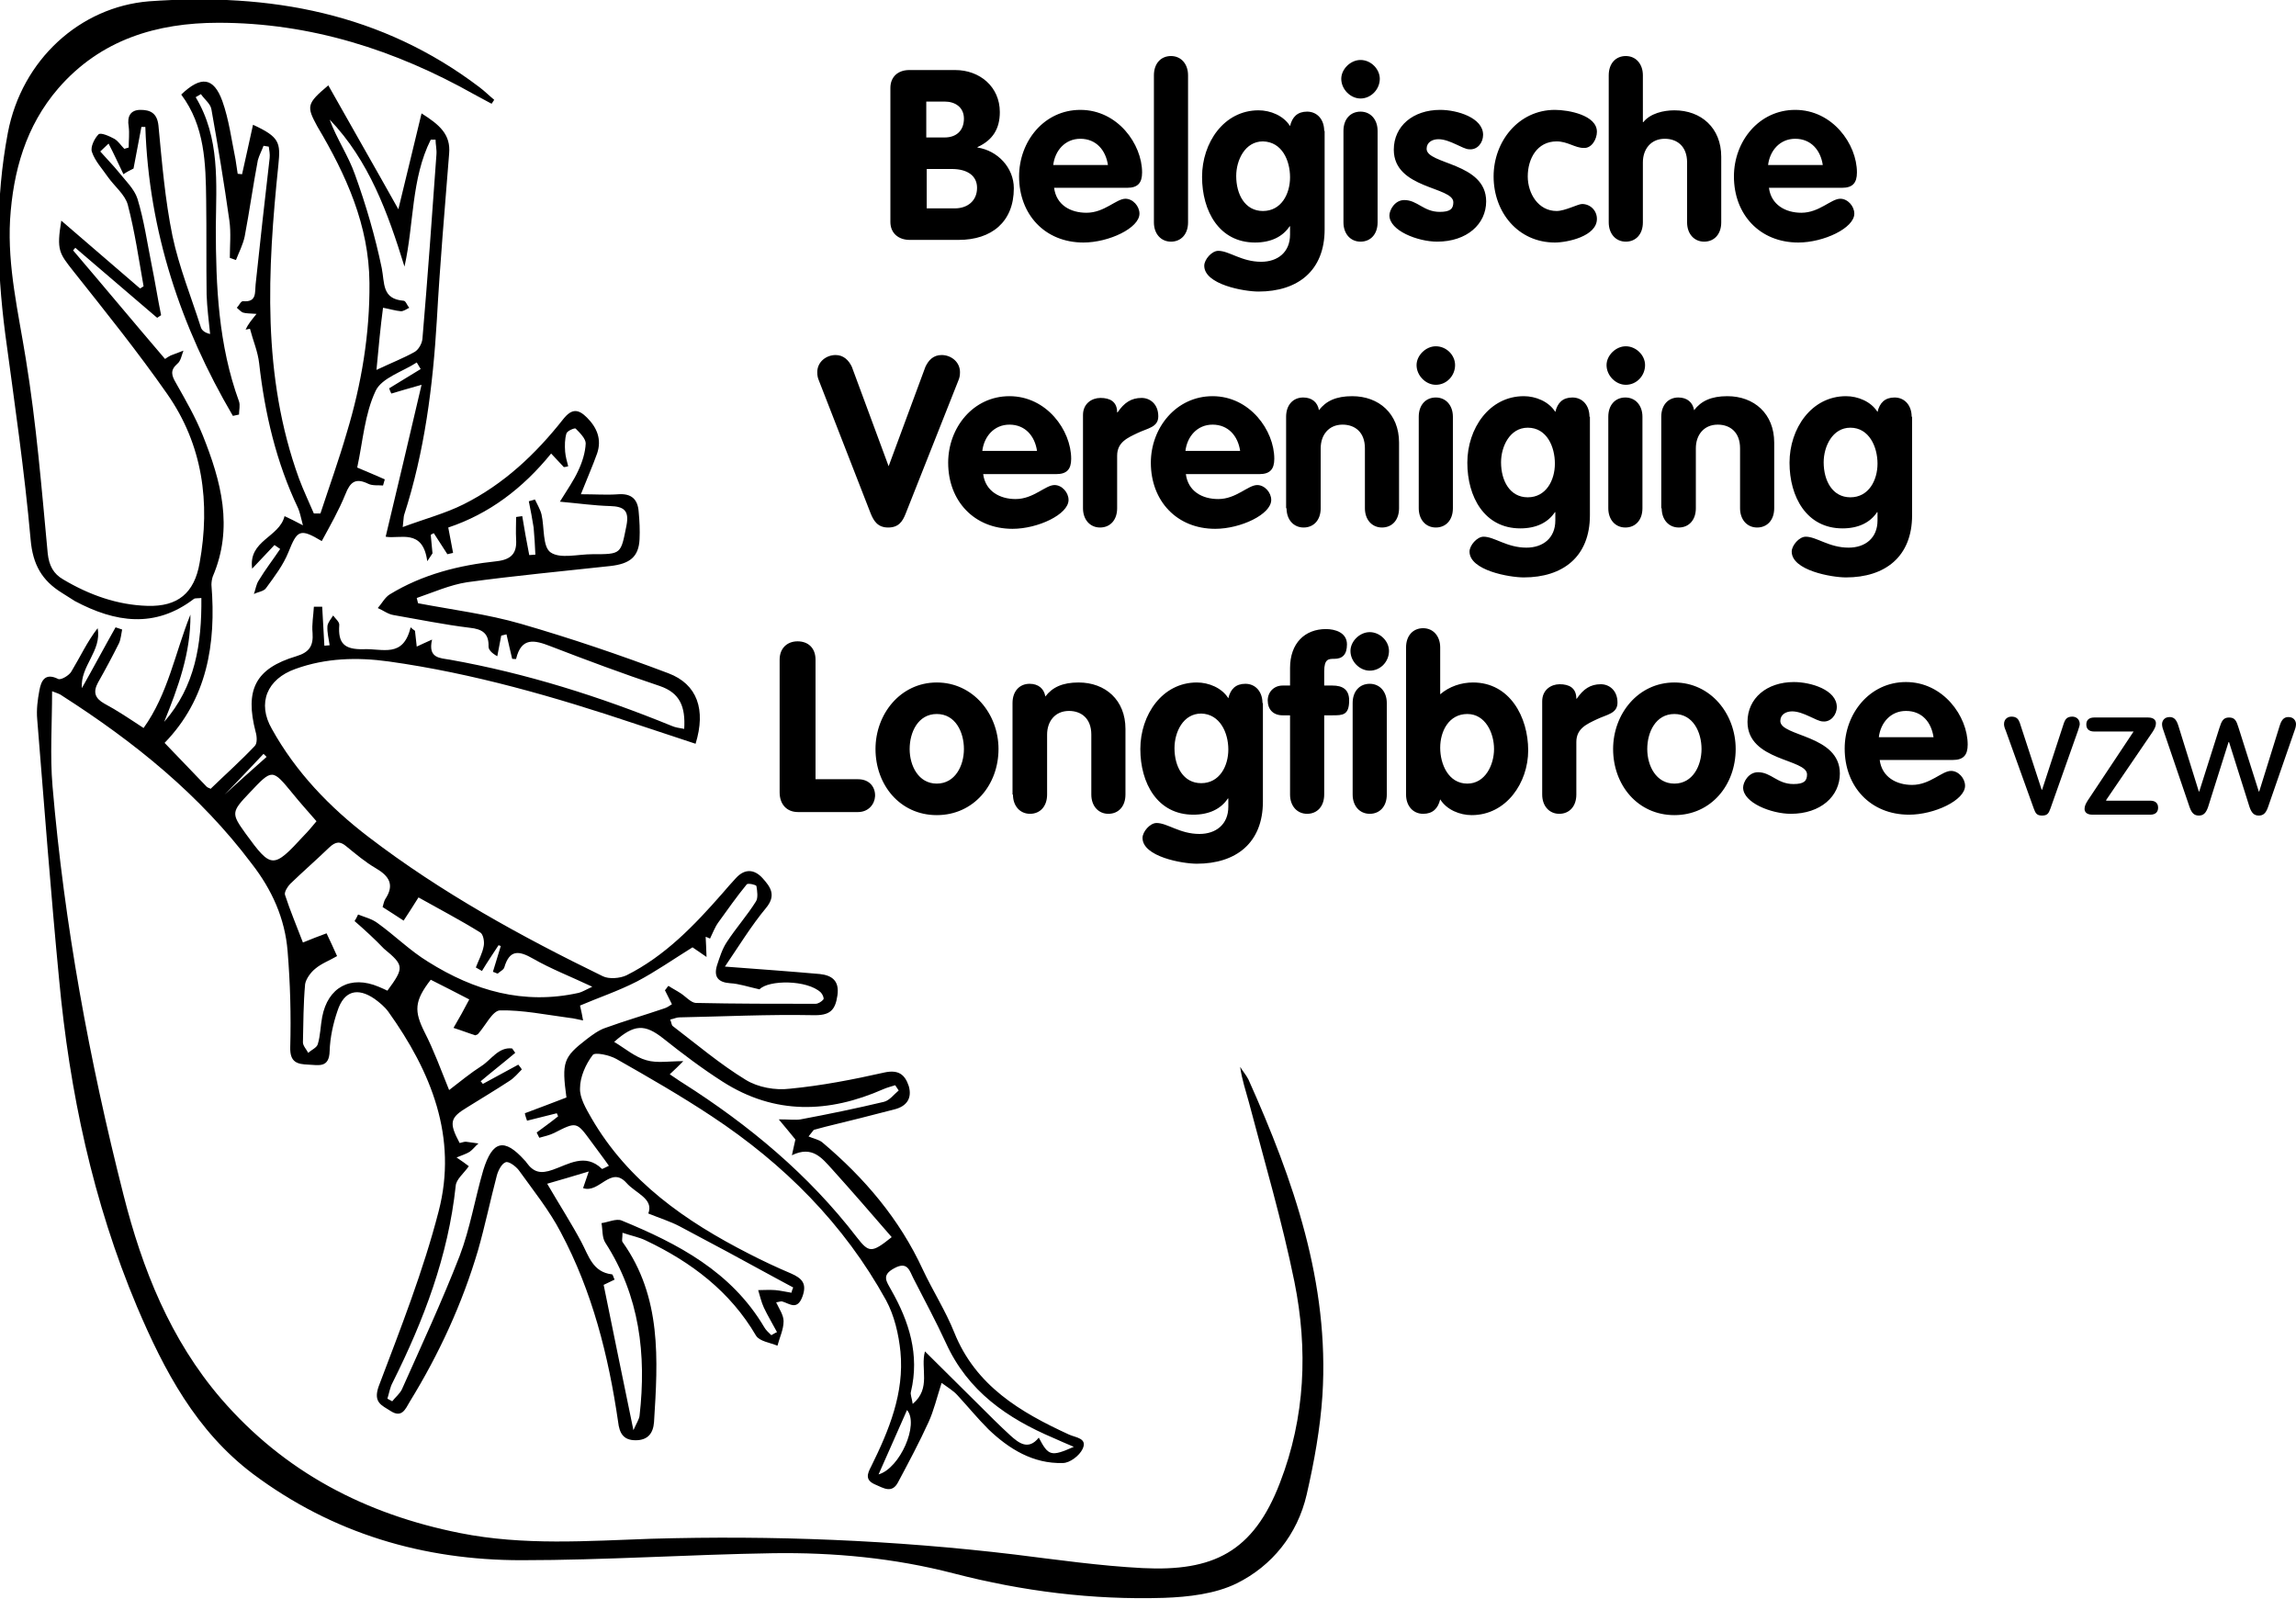 <?xml version="1.0" encoding="utf-8"?>
<!-- Generator: Adobe Illustrator 27.0.0, SVG Export Plug-In . SVG Version: 6.00 Build 0)  -->
<svg version="1.1" id="Layer_1" xmlns="http://www.w3.org/2000/svg" xmlns:xlink="http://www.w3.org/1999/xlink" x="0px" y="0px"
	 viewBox="0 0 524.5 365.3" style="enable-background:new 0 0 524.5 365.3;" xml:space="preserve">
<g>
	<path d="M60.9,172.9c-0.2-0.2-0.5-0.5-0.7-0.7c-3.3,3.5-6.6,7-8.9,9.3C53.7,179.3,57.3,176.1,60.9,172.9 M207.2,322.1
		c-2.2,4.9-4.2,9.6-6.5,14.7C205.6,335.4,210,325.3,207.2,322.1 M72.3,187.6c-2-2.3-3.8-4.3-5.5-6.4c-4.6-5.6-4.6-5.6-9.7-0.2
		c-4.3,4.5-4.3,4.8-1,9.4c5.9,8.1,6.3,8.1,13.3,0.5C70.4,189.9,71.3,188.8,72.3,187.6 M245.3,330.5c-2.1-0.9-3.3-1.4-4.6-2
		c-10.6-4.5-19.6-10.7-24.6-21.7c-2.3-5-4.9-9.8-7.4-14.7c-0.9-1.7-1.3-4.1-4.4-2.4c-3,1.6-1.8,3-0.7,5c4.1,7.2,6.5,14.8,4.5,23.2
		c-0.2,0.6,0.2,1.4,0.4,2.8c4.3-3.6,1.7-8.1,2.8-12c4.2,4.2,8.2,8.1,12.2,12.1c2.4,2.4,4.8,4.8,7.3,7.1c1.9,1.7,4.1,3.5,6.5,0.5
		C239.5,332.6,240.1,332.8,245.3,330.5 M86,84.5c3.6-1.7,6.2-2.7,8.7-4.1c0.9-0.5,1.7-1.9,1.8-3c1.2-14,2.2-28.1,3.2-42.1
		c0.1-1.1-0.2-2.3-0.2-3.4c-0.4,0-0.8,0-1.1,0c-4.5,9-3.8,19.2-6,29c-3.8-12.3-8.1-24.2-17.1-33.6c1.6,4.4,4.3,8.3,5.8,12.6
		c2.5,6.9,4.6,14.1,6.1,21.3c0.7,3.5,0,7.1,5,7.5c0.5,0,0.8,1.1,1.3,1.6c-0.6,0.3-1.3,0.8-1.9,0.8c-1.2-0.1-2.5-0.5-4.1-0.8
		C86.9,74.8,86.5,79.2,86,84.5 M153,245.4c1.1,0.7,2,1.4,3,2c15.1,9.6,28.7,20.9,39.7,35.2c2.8,3.6,3.4,3.7,8,0
		c-4.5-5.2-9-10.4-13.6-15.5c-2.3-2.5-4.5-5.5-9.2-3.2c0.4-1.7,0.6-2.8,0.8-3.6c-1.1-1.3-2-2.5-3.8-4.6c2.5,0,3.8,0.2,5,0
		c6.4-1.2,12.7-2.5,19-4c1.3-0.3,2.3-1.7,3.4-2.6c-0.3-0.4-0.5-0.8-0.8-1.2c-0.9,0.3-1.8,0.5-2.7,0.9c-12.5,5.5-24.8,5.9-36.7-1.7
		c-4.7-3-9.2-6.4-13.6-9.9c-4.2-3.3-6.6-3.3-11.2,0.8c2.5,1.5,4.8,3.5,7.4,4.2c2.4,0.7,5.2,0.2,8.4,0.2
		C155,243.5,154.2,244.3,153,245.4 M144.7,326.7c0.8-1.8,1.3-2.5,1.4-3.3c1.6-14,0-27.4-7.8-39.5c-0.8-1.2-0.6-3-0.9-4.5
		c1.5-0.2,3.4-1.1,4.6-0.6c12.9,5.3,25.1,11.7,32.6,24.4c0.4,0.7,1,1.2,1.6,1.8c0.4-0.2,0.8-0.5,1.3-0.7c-1-1.9-2.1-3.7-3-5.6
		c-0.6-1.3-0.9-2.7-1.3-4c1.3,0,2.6-0.1,3.9,0c1.2,0.1,2.4,0.4,3.7,0.6c0.1-0.4,0.2-0.8,0.4-1.2c-1.3-0.7-2.6-1.4-3.9-2.1
		c-7.3-4-14.7-8-22.1-11.9c-2.1-1.1-4.4-1.8-7.1-2.9c1.3-3.4-2.9-4.6-5-7c-3.6-4-6.2,2.5-9.9,1.2c0.4-1.1,0.7-2.1,1.3-3.8
		c-3.6,1.1-6.4,1.9-9.5,2.8c2.8,4.8,5.5,9,7.8,13.3c1.7,3.2,2.6,6.9,7,7.4c0.2,0,0.3,0.6,0.6,1.2c-1.1,0.5-2,1-2.5,1.2
		C140.1,304.4,142.3,315,144.7,326.7 M81,210.4c0.3-0.5,0.6-1,0.8-1.5c1.5,0.6,3.2,1,4.5,2c3.9,2.8,7.4,6.3,11.5,8.8
		c10.5,6.6,21.8,9.9,34.4,7.1c0.8-0.2,1.6-0.7,3.1-1.4c-5.1-2.4-9.5-4.1-13.5-6.4c-3.3-1.9-5.4-2.1-6.6,2c-0.2,0.6-1,0.9-1.5,1.4
		c-0.4-0.1-0.7-0.3-1.1-0.4c0.6-2,1.2-3.9,1.8-5.9c-0.2-0.1-0.4-0.1-0.5-0.2c-1.3,2-2.6,3.9-3.8,5.9c-0.5-0.3-0.9-0.5-1.4-0.8
		c0.6-1.6,1.5-3.2,1.8-4.9c0.2-1-0.1-2.7-0.8-3.1c-4.5-2.8-9.3-5.3-14.1-8c-1.2,1.9-2.2,3.5-3.4,5.3c-1.7-1.1-3.2-2.1-4.8-3.1
		c0.2-0.6,0.3-1.3,0.6-1.8c2.2-3.3,0.9-5.3-2.2-7.1c-2.4-1.4-4.5-3.2-6.6-4.9c-1.5-1.3-2.5-1.2-4,0.2c-2.9,2.8-6,5.5-8.9,8.3
		c-0.6,0.6-1.4,1.9-1.2,2.5c1.2,3.7,2.7,7.2,4.1,10.9c2-0.8,3.7-1.5,5.4-2.1c0.9,1.9,1.6,3.4,2.4,5.2c-1.7,1-3.6,1.7-5,2.9
		c-1,0.8-2.1,2.3-2.3,3.5c-0.4,4.4-0.4,8.9-0.5,13.3c0,0.8,0.8,1.6,1.2,2.4c0.8-0.7,2-1.2,2.2-2c0.6-2,0.6-4.1,1-6.2
		c1.3-6.8,6.5-9.6,12.9-6.9c0.7,0.3,1.4,0.6,2,0.9c3.9-5.3,3.8-5.8-0.8-9.6C85.6,214.5,83.3,212.4,81,210.4 M173.5,226
		c-2.7-0.6-4.7-1.3-6.7-1.4c-2.8-0.2-3.8-1.5-3-4.1c0.6-1.8,1.2-3.8,2.3-5.4c2.1-3.2,4.6-6,6.6-9.2c0.5-0.8,0.3-2.3,0.1-3.5
		c-0.1-0.3-1.9-0.7-2.2-0.4c-2.3,2.8-4.4,5.8-6.5,8.7c-0.8,1.1-1.3,2.5-1.9,3.7c-0.3-0.1-0.6-0.3-1-0.4c0.1,1.3,0.1,2.5,0.2,4.6
		c-1.8-1.2-2.7-1.9-3.2-2.2c-4.5,2.8-8.5,5.6-12.7,7.8c-4.3,2.2-8.8,3.7-13,5.5c0.3,1.2,0.5,2.3,0.7,3.4c-1.1-0.2-2.1-0.5-3.2-0.6
		c-5.3-0.7-10.6-1.8-15.8-1.7c-1.7,0.1-3.3,3.5-5,5.4c-0.2,0.2-0.5,0.2-0.6,0.3c-1.6-0.5-3.1-1.1-5-1.7c1.3-2.2,2.4-4.2,3.6-6.5
		c-3.1-1.6-6-3.1-8.8-4.5c-3.8,4.9-3.8,7.2-1.4,12c2.1,4.1,3.7,8.5,5.6,13.2c2.6-2,4.9-3.9,7.4-5.5c2.2-1.4,3.9-4.4,7-4
		c0.2,0.3,0.5,0.7,0.7,1c-2.6,2.2-5.3,4.3-7.9,6.5c0.2,0.2,0.4,0.4,0.5,0.6c2.7-1.5,5.4-2.9,8.1-4.4c0.3,0.4,0.6,0.7,0.8,1.1
		c-0.9,0.9-1.7,1.9-2.8,2.6c-3.2,2.1-6.4,4-9.6,6c-4,2.4-4.3,3.5-1.8,8.2c0.5-0.1,1-0.3,1.4-0.3c1,0.1,1.9,0.3,2.9,0.4
		c-0.7,0.6-1.3,1.4-2,1.9c-0.8,0.5-1.8,0.8-3,1.3c1.3,0.9,2.2,1.5,2.8,2c-1.2,1.7-2.9,3-3,4.5c-1.7,16-7.3,30.7-14.4,44.9
		c-0.6,1.1-0.8,2.4-1.2,3.7c0.4,0.2,0.7,0.4,1.1,0.6c0.7-0.9,1.7-1.7,2.2-2.7c4.5-10.1,9.2-20.2,13.2-30.5
		c2.4-6.3,3.5-13.1,5.4-19.6c2.1-6.8,4.8-7.4,9.4-2.3c0.2,0.2,0.4,0.4,0.5,0.6c1.6,2.2,3.2,2.6,6,1.6c3.5-1.2,7.4-3.9,11.2-0.2
		c0.1,0.1,0.7-0.3,1.6-0.7c-1.4-2-2.8-3.8-4.1-5.6c-3.3-4.5-3.3-4.5-8.4-1.9c-1,0.5-2.3,0.8-3.4,1.1c-0.2-0.4-0.4-0.8-0.6-1.2
		c1.6-1.2,3.3-2.4,4.9-3.7c-0.1-0.2-0.2-0.5-0.3-0.7c-2.3,0.6-4.5,1.1-6.8,1.7c-0.2-0.6-0.4-1.1-0.5-1.7c3.2-1.2,6.4-2.4,9.5-3.6
		c-1.1-8.1-0.7-9.2,4.6-13.3c1.3-1,2.8-2.1,4.3-2.6c4.4-1.6,8.9-2.9,13.3-4.4c0.7-0.2,1.3-0.6,1.9-1c-0.6-1.2-1.1-2.2-1.6-3.2
		c0.3-0.3,0.5-0.7,0.8-1c0.9,0.6,1.9,1.1,2.8,1.7c1.1,0.7,2.3,2.1,3.4,2.2c9.1,0.2,18.2,0.2,27.4,0.2c0.6,0,1.4-0.5,1.8-1
		c0.2-0.3-0.2-1.2-0.6-1.6C184.4,223.8,175.6,223.8,173.5,226 M58.6,71.7c-1.6-0.1-2.4-0.1-3.1-0.3c-0.5-0.2-0.9-0.7-1.4-1.1
		c0.5-0.5,0.9-1.5,1.4-1.5c3.2,0.3,2.7-2,2.9-3.9c1-9.6,2.1-19.2,3.2-28.8c0.1-0.9-0.1-1.8-0.2-2.6c-0.4-0.1-0.8-0.1-1.2-0.2
		c-0.4,1.1-1,2.2-1.3,3.3c-1.1,5.8-1.9,11.6-3,17.4c-0.4,1.9-1.3,3.6-2,5.4c-0.5-0.2-0.9-0.3-1.4-0.5c0-2.8,0.3-5.7-0.1-8.5
		c-1.2-8.5-2.6-17-4.1-25.4c-0.2-1.3-1.6-2.3-2.4-3.5c-0.4,0.2-0.8,0.5-1.2,0.7c5.6,9.3,4.7,19.6,4.6,29.7c0,13.5,0.6,26.9,5.3,39.8
		c0.3,0.9,0,2,0,3c-0.5,0.1-1,0.2-1.4,0.3c-11.9-20.3-19.2-42.1-20-66c-0.3,0-0.6,0-0.9,0c-0.6,3.2-1.2,6.3-1.8,9.5
		c-0.8,0.4-1.6,0.8-2.3,1.3c-1.1-2.3-2.2-4.7-3.4-7c-0.6,0.6-1.3,1.2-1.9,1.8c1.4,1.6,2.9,3.1,4.2,4.7c1.6,2,3.6,3.9,4.3,6.1
		c1.5,4.9,2.2,9.9,3.2,14.9c0.8,3.9,1.4,7.8,2.2,11.7c-0.3,0.2-0.6,0.4-0.9,0.6c-6.2-5.3-12.5-10.7-18.7-16
		c-0.2,0.2-0.3,0.4-0.5,0.6c7,8.2,13.9,16.5,21,24.8c0.4-0.3,0.9-0.6,1.3-0.8c1-0.4,1.9-0.7,2.9-1.1c-0.4,1-0.6,2.4-1.4,3
		c-1.7,1.5-1.3,2.7-0.3,4.4c2.2,3.9,4.4,7.7,6.1,11.9c4.2,10.5,7.1,21.1,2.3,32.3c-0.2,0.6-0.3,1.3-0.3,1.9
		c1.1,13.5-1,26.1-10.7,36.1c3.3,3.4,6.4,6.7,9.6,10c0.3,0.3,0.7,0.3,0.9,0.5c3.4-3.3,6.9-6.4,10.1-9.8c0.6-0.6,0.5-2.2,0.2-3.2
		c-2.5-9.6-0.1-14.5,9.3-17.3c3-0.9,3.9-2.4,3.7-5.3c-0.2-2,0.2-4,0.3-6c0.6,0,1.2,0,1.9,0c0.2,3,0.3,5.9,0.5,8.9
		c0.4,0,0.8-0.1,1.2-0.1c-0.2-1.5-0.6-2.9-0.5-4.4c0.1-0.8,0.8-1.6,1.3-2.4c0.5,0.7,1.5,1.5,1.4,2.2c-0.3,4.1,1.1,5.6,5.5,5.5
		c4.4-0.2,9.1,2.1,10.8-5c0.3,0.3,0.6,0.5,1,0.8c0.1,1.2,0.3,2.4,0.4,3.6c0.9-0.4,1.9-0.9,3.5-1.6c-1,4.3,1.8,4.2,4.1,4.6
		c17.4,3.1,34.2,8.4,50.6,15.1c0.9,0.4,1.8,0.5,2.9,0.7c0.3-5-0.9-8.2-5.6-9.8c-8.4-2.8-16.7-5.9-25-9.1c-3.6-1.4-6.6-2.1-7.8,2.9
		c0,0.1-0.5,0-0.9,0c-0.4-1.8-0.9-3.7-1.3-5.6c-0.4,0.1-0.8,0.2-1.2,0.3c-0.3,1.6-0.6,3.1-0.9,4.7c-1.3-0.7-2-1.5-2-2.2
		c0.1-3-1.4-4-4.3-4.3c-5.8-0.7-11.6-1.9-17.4-2.9c-1.3-0.2-2.4-1.1-3.6-1.6c0.9-1,1.6-2.4,2.7-3.1c7.5-4.6,15.9-6.7,24.5-7.6
		c3.4-0.4,4.6-1.9,4.4-5c-0.1-1.7,0-3.4,0-5.1c0.5-0.1,0.9-0.1,1.4-0.2c0.5,3,1,5.9,1.6,8.9c0.5,0,0.9-0.1,1.4-0.1
		c-0.1-2.1-0.2-4.1-0.4-6.2c-0.3-2-0.7-4-1.1-6c0.5-0.1,1-0.3,1.4-0.4c0.5,1.1,1.2,2.2,1.5,3.4c0.7,3,0.2,7.4,2.1,8.7
		c2.2,1.5,6.2,0.4,9.5,0.4c6.7,0,6.5,0,7.8-6.5c0.7-3.5-0.6-4.4-3.7-4.5c-3.6-0.1-7.1-0.6-11.5-1c1.8-2.9,3.2-4.9,4.2-7.1
		c0.9-1.9,1.6-4.1,1.7-6.2c0-1.1-1.3-2.4-2.3-3.4c-0.2-0.2-1.9,0.5-2.1,1.1c-0.4,1.3-0.4,2.8-0.3,4.2c0.1,1.1,0.4,2.2,0.7,3.3
		c-0.3,0.1-0.7,0.2-1,0.2c-0.9-1-1.8-1.9-2.9-3.1c-6.5,8-14.2,13.8-23.5,16.9c0.4,2.3,0.8,4,1.1,5.8c-0.4,0.1-0.8,0.2-1.3,0.3
		c-1-1.6-2.1-3.2-3.1-4.8c-0.2,0.1-0.5,0.2-0.7,0.4c0.1,1.4,0.3,2.8,0.4,4.2c-0.4,0.6-0.8,1.2-1.2,1.8c-1-7.6-6.3-5-9.5-5.6
		c2.8-11.6,5.4-22.8,8.2-34.7c-3.1,0.9-5,1.4-6.9,2c-0.2-0.4-0.4-0.8-0.5-1.2c2.4-1.5,4.8-2.9,7.2-4.4c-0.3-0.5-0.6-1-0.9-1.5
		c-3.2,2.1-8,3.5-9.4,6.5c-2.5,5.3-2.9,11.5-4.2,17.5c2.2,0.9,4.2,1.8,6.3,2.7c-0.1,0.5-0.3,0.9-0.4,1.4c-1.1-0.1-2.4,0.1-3.4-0.4
		c-2.9-1.4-4.1-0.4-5.2,2.4c-1.5,3.7-3.5,7.2-5.4,10.7c-5-3-5.6-2.5-7.6,2.5c-1.2,3-3.2,5.6-5.1,8.2c-0.5,0.8-1.9,0.9-2.8,1.4
		c0.4-1.1,0.5-2.2,1.1-3.1c1.5-2.5,3.3-4.8,4.9-7.2c-0.4-0.3-0.9-0.6-1.3-0.9c-1.7,1.8-3.4,3.6-5.1,5.4c-0.9-6.5,6.2-7.1,7.4-12
		c1.3,0.6,2.3,1.1,4.2,2.1c-0.5-1.9-0.7-3-1.1-3.9c-5-10.5-7.6-21.6-8.9-33.1c-0.3-2.7-1.4-5.2-2.1-7.9c-0.3,0.1-0.7,0.1-1,0.2
		C56.7,74,57.4,73.2,58.6,71.7 M11.9,157.9c0,7.5-0.5,14.7,0.1,21.7c2.7,31.6,8.4,62.6,16.2,93.3c4.3,17,10.7,33.1,22.3,46.6
		c14.5,16.8,33,26.4,54.6,30.7c14.5,2.9,29.1,1.8,43.7,1.3c27.7-0.8,55.4,0.3,83,3.6c9.7,1.2,19.5,2.6,29.2,3.1
		c16.1,0.8,25.3-3.6,31.4-19.5c5.8-15,6.4-30.5,3.3-45.9c-2.8-13.8-6.8-27.3-10.4-41c-0.7-2.6-1.6-5.2-2-8.1c0.6,1,1.4,1.9,1.9,2.9
		c10.3,23,18.5,46.5,16.9,72.1c-0.5,7.6-1.9,15.3-3.6,22.7c-2.1,9.1-7.9,16.3-16,20.3c-4.9,2.4-11,3.1-16.6,3.3
		c-16.3,0.5-32.3-1.5-48.1-5.6c-13.5-3.5-27.3-4.8-41.2-4.6c-19.2,0.3-38.4,1.6-57.5,1.6c-22.4,0-43.1-6.1-61.3-19.7
		c-13-9.8-20.3-23.6-26.5-38.2c-10.1-24-15.4-49.1-17.8-74.8c-1.9-19.8-3.4-39.6-5-59.4c-0.2-2.2,0.1-4.5,0.5-6.6
		c0.4-2.2,1.3-4.1,4.3-2.6c0.6,0.3,2.5-0.8,3-1.7c2-3.3,3.6-6.8,6-9.9c1,5.2-4,8.6-3.6,13.7c2.6-4.6,5.1-9.3,7.7-13.9
		c0.5,0.2,1,0.3,1.5,0.5c-0.2,1-0.3,2.2-0.7,3.1c-1.5,3-3.1,6-4.8,9c-1.2,2.2-0.7,3.6,1.4,4.8c3,1.6,5.8,3.5,9,5.6
		c5.6-7.8,7.2-17.2,10.7-25.9c0.1,8.7-2.8,16.6-6,24.5c7.1-8.1,8.6-17.8,8.5-28.3c-0.8,0.1-1.4,0-1.7,0.2c-8.9,6.8-18,5.4-27.2,0.5
		c-1-0.6-2-1.3-3-1.9c-4.5-2.8-6.6-6.4-7.1-12.1c-1.4-15.7-3.7-31.4-5.8-47c-2-15.4-2.3-30.7,0.6-46c3.2-16.7,16.5-28.7,32.2-30
		C61.8-1.7,87.2,3,109.5,19.9c1.2,0.9,2.3,2,3.4,2.9c-0.2,0.3-0.4,0.6-0.6,0.9c-1.3-0.7-2.6-1.4-3.9-2.1
		C90.3,11.4,70.9,5.2,49.9,5.2c-14,0-26.9,3.8-36.6,15c-7.4,8.6-10.3,18.9-11,30C1.7,61,4.2,71.4,5.9,82c2.4,14.7,3.6,29.5,5,44.4
		c0.3,2.8,1.3,4.7,3.6,6c5.9,3.5,12.3,5.8,19.2,6c6.9,0.2,10.7-2.9,11.9-9.8c2.5-13.8,0.7-27-7.4-38.6c-6.7-9.6-14.1-18.8-21.4-28
		c-3.3-4.2-3.9-4.8-2.8-11.6c6.3,5.4,12.2,10.5,18,15.5c0.3-0.2,0.5-0.3,0.8-0.5c-1.1-6.2-2-12.5-3.6-18.6c-0.6-2.3-3-4.2-4.5-6.3
		c-1.3-1.9-3-3.7-3.7-5.8c-0.4-1.1,0.6-3.1,1.5-4c0.5-0.5,2.5,0.4,3.6,1c0.9,0.5,1.5,1.5,2.3,2.3c0.3-0.1,0.7-0.2,1-0.3
		c0-1.6,0.2-3.2,0-4.8c-0.4-2.3,0.4-3.8,2.7-3.8c2.2,0,3.8,0.7,4.1,3.6c0.8,8.4,1.5,16.9,3.2,25.2c1.5,7.1,4.3,14,6.5,20.9
		c0.2,0.6,0.8,1.2,2.1,1.5c-0.3-3-0.7-6-0.8-9c-0.1-7.2,0-14.4-0.1-21.5c-0.1-8.5-0.3-17-5.7-24.2c4.5-4.3,7.4-4,9.4,1.5
		c1.5,4.2,2.1,8.9,3,13.3c0.2,1.1,0.3,2.2,0.5,3.3c0.3,0,0.7,0.1,1,0.1c0.8-3.7,1.7-7.5,2.5-11.3c6.1,2.8,6.3,4.1,5.8,9.1
		c-2.5,24.1-3.8,48.3,4.7,71.7c1,2.7,2.3,5.4,3.4,8c0.5,0,1,0,1.5,0c2-6.1,4.2-12.2,6-18.4c3.4-11.2,5.3-22.7,5.2-34.3
		c-0.1-13.1-5.3-24.6-11.9-35.7C70,24.3,70,23.7,75,19.5c5.4,9.6,10.8,19,16,28.3c1.7-6.9,3.4-14.1,5.3-21.9
		c4.1,2.6,6.7,4.8,6.3,9.2c-1,12.6-2.1,25.3-2.8,37.9c-0.9,15.2-2.8,30.2-7.5,44.7c-0.1,0.4-0.1,1-0.3,2.7c5.1-1.9,9.7-3.1,13.9-5.2
		c9.2-4.6,16.5-11.5,22.8-19.5c2-2.5,3.5-2.2,5.4-0.3c2.3,2.3,3.4,5,2.3,8.2c-1,2.8-2.2,5.5-3.7,9.3c3.3,0,6,0.2,8.6,0
		c3-0.2,4.4,1.2,4.6,4c0.2,2.1,0.3,4.2,0.2,6.3c-0.2,4-2.2,5.6-6.7,6.1c-10.9,1.2-21.8,2.2-32.7,3.7c-3.9,0.6-7.7,2.3-11.5,3.6
		c0.1,0.4,0.2,0.8,0.3,1.2c7.9,1.5,15.9,2.5,23.5,4.7c11.4,3.3,22.6,7.1,33.7,11.3c6.6,2.5,8.6,8.3,6.2,16.1
		c-4.5-1.5-9.1-3-13.6-4.5c-18.5-6.2-37.2-11.6-56.5-14.3c-7.2-1-14.4-0.8-21.3,1.7c-6.5,2.3-8.8,7.8-5.4,13.7
		c5.5,9.9,13.2,17.9,22.1,24.7c16.6,12.7,34.8,22.7,53.5,31.8c1.4,0.7,3.9,0.5,5.4-0.2c8.8-4.4,15.5-11.4,21.9-18.7
		c1-1.2,2.1-2.4,3.1-3.5c2-2.2,4.2-2.1,6.1,0c1.8,2,3.2,3.9,0.8,6.8c-3.4,4.1-6.2,8.7-9.4,13.4c8,0.6,14.9,1.1,21.7,1.7
		c2.7,0.3,4.5,1.5,4,4.9c-0.5,3.5-1.8,4.6-5.6,4.5c-10.2-0.2-20.4,0.3-30.5,0.5c-0.6,0-1.2,0.3-2.1,0.5c0.3,0.7,0.3,1.3,0.6,1.5
		c5.5,4.2,10.8,8.7,16.7,12.3c2.8,1.7,6.7,2.4,10,2c7.3-0.7,14.5-2.1,21.6-3.7c3.2-0.7,4.7,0.4,5.6,3.1c0.8,2.8-0.5,4.6-3.2,5.3
		c-5.3,1.4-10.6,2.7-15.9,4c-0.9,0.2-1.7,0.5-2.6,0.7c-0.4,0.5-0.8,1-1.2,1.5c1.1,0.5,2.4,0.7,3.2,1.4c9.6,8.1,17.6,17.5,22.9,29
		c2.3,4.9,5.2,9.4,7.2,14.4c4.9,12.2,15.1,18.2,26.2,23.3c1.5,0.7,4.3,0.8,3.1,3.3c-0.7,1.5-2.9,3.2-4.5,3.2
		c-6.8,0.2-12.3-3.2-17-7.7c-2.5-2.5-4.7-5.2-7.1-7.8c-0.9-1-2.1-1.7-3.6-2.8c-1.1,3.4-1.8,6.4-3,9c-2.1,4.6-4.5,9.1-6.9,13.6
		c-1.4,2.8-3.4,1.4-5.3,0.6c-2.3-1-1.8-2.4-0.9-4.1c4.1-8.3,7.6-16.8,6.7-26.2c-0.4-4-1.4-8.3-3.3-11.8c-9.6-17.4-23.3-31.1-39.8-42
		c-7.1-4.7-14.4-8.9-21.8-13.1c-1.6-0.9-4.9-1.6-5.4-0.9c-1.6,2.1-2.9,5-2.9,7.6c-0.1,2.2,1.4,4.7,2.6,6.8c8.4,14.5,21.5,23.6,36,31
		c3.1,1.6,6.3,3.1,9.6,4.5c2.5,1.1,3.7,2.3,2.6,5.3c-1.2,3.2-2.9,1.6-4.6,1.1c-0.3-0.1-0.7,0.1-1.4,0.2c0.7,1.5,1.7,2.9,1.7,4.3
		c0,1.9-0.9,3.7-1.4,5.6c-1.7-0.7-4.1-1-4.9-2.3c-5.9-10.1-14.8-16.8-25.1-21.7c-1.6-0.8-3.4-1.1-5.4-1.8c0,1.3-0.2,1.8,0,2.1
		c9,12.6,8.1,26.9,7.2,41.2c-0.2,2.5-1.4,4.1-4.2,4.1c-2.8,0-3.7-1.6-4-4.2c-2.2-15.1-5.9-29.8-13.1-43.3c-2.6-5-6.3-9.6-9.6-14.2
		c-0.7-0.9-2.3-2.1-3-1.8c-0.9,0.3-1.7,1.9-2,3c-1.5,5.7-2.7,11.5-4.3,17.1c-3.6,12.2-8.9,23.7-15.6,34.6c-1,1.7-1.8,3.8-4.4,2.1
		c-2-1.3-4-1.9-2.7-5.6c5-13.2,10.2-26.4,13.7-40c4.4-16.9-1.7-31.9-11.5-45.6c-0.8-1.1-2-2.1-3.1-2.9c-3.9-2.7-7-1.9-8.5,2.7
		c-1,2.9-1.7,6.1-1.8,9.2c-0.1,3.9-2.5,3.2-4.8,3.1c-2.6-0.1-4.3-0.5-4.2-4c0.2-7.3,0-14.6-0.6-21.9c-0.6-7.5-3.6-14.1-8.2-20
		c-11.8-15.7-26.8-27.8-43.2-38.3C13.7,158.5,12.9,158.3,11.9,157.9"/>
	<path d="M178.1,181c0,2.7,1.6,4.5,4.2,4.5H196c2.4,0,3.8-1.8,3.9-3.6c0.1-1.9-1.1-3.9-3.9-3.9h-9.7v-27.3c0-2.7-1.7-4.2-4.1-4.2
		c-2.3,0-4.1,1.5-4.1,4.2V181z M214,155.9c-8.3,0-14,7.2-14,15.2c0,8.2,5.6,15.1,14,15.1c8.4,0,14.1-6.9,14.1-15.1
		C228.1,163.1,222.3,155.9,214,155.9 M214,163.1c4.3,0,6.2,4.2,6.2,8c0,3.8-2,7.9-6.2,7.9c-4.2,0-6.2-4.1-6.2-7.9
		C207.8,167.3,209.7,163.1,214,163.1 M231.4,181.5c0,2.6,1.6,4.4,3.9,4.4c2.3,0,3.9-1.7,3.9-4.4v-13.7c0-3,1.8-5.4,5-5.4
		c2.8,0,5.1,1.7,5.1,5.4v13.7c0,2.6,1.6,4.4,3.9,4.4c2.3,0,3.9-1.7,3.9-4.4v-15c0-6.6-4.6-10.6-10.7-10.6c-3.7,0-6,1.1-7.6,3.2
		c-0.3-1.8-1.6-2.9-3.6-2.9c-2.3,0-3.9,1.7-3.9,4.4V181.5z M288.4,160.6c0-2.6-1.6-4.4-3.9-4.4c-2.2,0-3.4,1.2-3.9,3.3
		c-1.5-2.4-4.5-3.6-7.2-3.6c-7.9,0-12.9,7.4-12.9,15.2c0,7.8,3.9,15,12.1,15c3.6,0,6.3-1.3,7.9-3.7h0.1v1.9c0,4-2.8,6.2-6.6,6.2
		c-4.5,0-7.3-2.5-9.8-2.5c-1.5,0-3.2,2-3.2,3.4c0,4.3,9.1,5.9,12.4,5.9c8.9,0,15.1-4.7,15.1-14.2V160.6z M280.6,171.2
		c0,3.8-2,7.7-6.2,7.7c-4.1,0-6.1-3.8-6.1-8c0-3.7,2-7.9,6.1-7.9C278.7,163.1,280.6,167.4,280.6,171.2 M294.7,181.5
		c0,2.6,1.6,4.4,3.9,4.4c2.3,0,3.9-1.7,3.9-4.4v-18.1h1.9c2.3,0,3.8,0,3.8-3.4c0-2.5-1.5-3.4-3.8-3.4h-1.9v-3.2c0-2.9,1-2.9,2.3-2.9
		c1.9,0,2.9-1,2.9-3.3c0-2.7-2.7-3.5-4.8-3.5c-4.8,0-8.2,3.2-8.2,8.9v4H293c-2,0-3.4,1.5-3.4,3.4c0,2.1,1.3,3.4,3.4,3.4h1.7V181.5z
		 M309,181.5c0,2.6,1.6,4.4,3.9,4.4c2.3,0,3.9-1.7,3.9-4.4v-20.9c0-2.6-1.6-4.4-3.9-4.4c-2.3,0-3.9,1.7-3.9,4.4V181.5z M312.9,144.4
		c-2.3,0-4.4,2.1-4.4,4.3c0,2.4,2.1,4.5,4.4,4.5c2.5,0,4.4-2.1,4.4-4.5C317.3,146.4,315.2,144.4,312.9,144.4 M321.2,181.5
		c0,2.6,1.6,4.4,3.9,4.4c2.2,0,3.4-1.2,3.9-3.3c1.5,2.4,4.5,3.6,7.2,3.6c7.9,0,12.9-7.4,12.9-14.8c0-7.6-4.2-15.5-12.6-15.5
		c-2.7,0-5.4,0.9-7.5,2.7v-10.7c0-2.6-1.6-4.4-3.9-4.4c-2.3,0-3.9,1.7-3.9,4.4V181.5z M329,170.8c0-3.8,2-7.7,6.2-7.7
		c4.1,0,6.1,4.3,6.1,8c0,3.6-2,7.9-6.1,7.9C330.9,179,329,174.6,329,170.8 M352.3,181.5c0,2.6,1.6,4.4,3.9,4.4
		c2.3,0,3.9-1.7,3.9-4.4v-12c0-3.1,2.4-4.1,4.7-5.2c2.3-1.1,4.7-1.3,4.7-3.8c0-2.8-1.9-4.2-3.8-4.2c-2.4,0-4,1.1-5.5,3.3h-0.1
		c0-2.5-1.7-3.3-3.8-3.3c-2,0-4,1.3-4,3.9V181.5z M382.5,155.9c-8.3,0-14,7.2-14,15.2c0,8.2,5.6,15.1,14,15.1c8.4,0,14-6.9,14-15.1
		C396.5,163.1,390.8,155.9,382.5,155.9 M382.5,163.1c4.3,0,6.2,4.2,6.2,8c0,3.8-2,7.9-6.2,7.9c-4.2,0-6.2-4.1-6.2-7.9
		C376.3,167.3,378.2,163.1,382.5,163.1 M419.6,161.5c0-3.9-5.9-5.7-9.8-5.7c-6.2,0-10.6,3.7-10.6,9.1c0,9,13.6,8.4,13.6,12
		c0,1.5-0.7,2.2-3.1,2.2c-3.7,0-5.1-2.7-8.1-2.7c-2.2,0-3.4,2.3-3.4,3.5c0,3.5,6.5,6,10.9,6c6.8,0,11.2-4,11.2-9.2
		c0-8.9-13.6-8.4-13.6-12c0-1.5,1.3-2.2,2.7-2.2c2.6,0,5.6,2.3,7,2.3C418.2,165,419.6,163.3,419.6,161.5 M446.1,173.6
		c2.4,0,3.4-1.1,3.4-3.5c0-6.5-5.6-14.3-14.1-14.3c-8.3,0-14,7.2-14,15.2c0,8.7,5.9,15.1,14.7,15.1c5.8,0,12.8-3.3,12.8-6.6
		c0-1.7-1.5-3.4-3.2-3.4c-2.1,0-4.8,3.2-8.9,3.2c-3.6,0-6.9-1.8-7.4-5.7H446.1z M429.2,168.4c0.4-3.3,2.7-6,6.2-6
		c3.7,0,5.8,2.6,6.3,6H429.2z"/>
	<path d="M198.9,117.3c0.7,1.7,1.6,3.2,4,3.2c2.4,0,3.3-1.4,4-3.2L218.9,87c0.3-0.7,0.4-1.2,0.4-2c0-2.3-2-3.9-4.2-3.9
		c-1.9,0-3,1.2-3.7,2.7l-8.4,22.7l-8.4-22.7c-0.7-1.5-1.9-2.7-3.7-2.7c-2.2,0-4.2,1.6-4.2,3.9c0,0.8,0.1,1.3,0.4,2L198.9,117.3z
		 M241.3,108.3c2.4,0,3.4-1.1,3.4-3.5c0-6.5-5.6-14.3-14.1-14.3c-8.3,0-14,7.2-14,15.2c0,8.7,5.9,15.1,14.7,15.1
		c5.8,0,12.8-3.3,12.8-6.6c0-1.7-1.5-3.4-3.2-3.4c-2.1,0-4.8,3.2-8.9,3.2c-3.6,0-6.9-1.8-7.4-5.7H241.3z M224.4,103
		c0.4-3.3,2.7-6,6.2-6c3.6,0,5.8,2.6,6.3,6H224.4z M247.4,116.1c0,2.6,1.6,4.4,3.9,4.4c2.3,0,3.9-1.7,3.9-4.4v-12
		c0-3.1,2.4-4.1,4.7-5.2c2.3-1.1,4.7-1.3,4.7-3.8c0-2.8-1.9-4.2-3.8-4.2c-2.4,0-4,1.1-5.5,3.3h-0.1c0-2.5-1.7-3.3-3.8-3.3
		c-2,0-4,1.3-4,3.9V116.1z M287.7,108.3c2.4,0,3.4-1.1,3.4-3.5c0-6.5-5.6-14.3-14.1-14.3c-8.3,0-14.1,7.2-14.1,15.2
		c0,8.7,5.9,15.1,14.7,15.1c5.8,0,12.8-3.3,12.8-6.6c0-1.7-1.5-3.4-3.2-3.4c-2.1,0-4.8,3.2-8.9,3.2c-3.7,0-6.9-1.8-7.4-5.7H287.7z
		 M270.8,103c0.4-3.3,2.7-6,6.2-6c3.6,0,5.8,2.6,6.3,6H270.8z M293.9,116.1c0,2.6,1.6,4.4,3.9,4.4c2.3,0,3.9-1.7,3.9-4.4v-13.7
		c0-3,1.8-5.4,5-5.4c2.8,0,5.1,1.7,5.1,5.4v13.7c0,2.6,1.6,4.4,3.9,4.4c2.3,0,3.9-1.7,3.9-4.4v-15c0-6.6-4.6-10.6-10.7-10.6
		c-3.7,0-6,1.1-7.6,3.2c-0.3-1.8-1.6-2.9-3.6-2.9c-2.3,0-3.9,1.7-3.9,4.4V116.1z M324.1,116.1c0,2.6,1.6,4.4,3.9,4.4
		c2.3,0,3.9-1.7,3.9-4.4V95.2c0-2.6-1.6-4.4-3.9-4.4c-2.3,0-3.9,1.7-3.9,4.4V116.1z M328,79.1c-2.3,0-4.4,2.1-4.4,4.3
		c0,2.4,2.1,4.5,4.4,4.5c2.5,0,4.4-2.1,4.4-4.5C332.4,81.1,330.4,79.1,328,79.1 M363.1,95.2c0-2.6-1.6-4.4-3.9-4.4
		c-2.2,0-3.4,1.2-3.9,3.3c-1.5-2.4-4.5-3.6-7.2-3.6c-7.9,0-12.9,7.4-12.9,15.2c0,7.8,3.9,15,12.1,15c3.6,0,6.3-1.3,7.9-3.7h0.1v1.9
		c0,4-2.8,6.2-6.6,6.2c-4.5,0-7.3-2.5-9.8-2.5c-1.5,0-3.2,2-3.2,3.4c0,4.3,9.1,5.9,12.4,5.9c8.9,0,15.1-4.7,15.1-14.2V95.2z
		 M355.2,105.9c0,3.8-2,7.7-6.2,7.7c-4.1,0-6.1-3.8-6.1-8c0-3.6,2-7.9,6.1-7.9C353.4,97.7,355.2,102.1,355.2,105.9 M367.4,116.1
		c0,2.6,1.6,4.4,3.9,4.4c2.3,0,3.9-1.7,3.9-4.4V95.2c0-2.6-1.6-4.4-3.9-4.4c-2.3,0-3.9,1.7-3.9,4.4V116.1z M371.4,79.1
		c-2.3,0-4.4,2.1-4.4,4.3c0,2.4,2.1,4.5,4.4,4.5c2.5,0,4.4-2.1,4.4-4.5C375.8,81.1,373.7,79.1,371.4,79.1 M379.6,116.1
		c0,2.6,1.6,4.4,3.9,4.4c2.3,0,3.9-1.7,3.9-4.4v-13.7c0-3,1.8-5.4,5-5.4c2.8,0,5.1,1.7,5.1,5.4v13.7c0,2.6,1.6,4.4,3.9,4.4
		c2.3,0,3.9-1.7,3.9-4.4v-15c0-6.6-4.6-10.6-10.7-10.6c-3.7,0-6,1.1-7.6,3.2c-0.3-1.8-1.6-2.9-3.6-2.9c-2.3,0-3.9,1.7-3.9,4.4V116.1
		z M436.7,95.2c0-2.6-1.6-4.4-3.9-4.4c-2.2,0-3.4,1.2-3.9,3.3c-1.5-2.4-4.5-3.6-7.2-3.6c-7.9,0-12.9,7.4-12.9,15.2
		c0,7.8,3.9,15,12.1,15c3.6,0,6.3-1.3,7.9-3.7h0.1v1.9c0,4-2.8,6.2-6.6,6.2c-4.5,0-7.3-2.5-9.8-2.5c-1.5,0-3.2,2-3.2,3.4
		c0,4.3,9.1,5.9,12.4,5.9c8.9,0,15.1-4.7,15.1-14.2V95.2z M428.9,105.9c0,3.8-2,7.7-6.2,7.7c-4.1,0-6.1-3.8-6.1-8
		c0-3.6,2-7.9,6.1-7.9C427,97.7,428.9,102.1,428.9,105.9"/>
	<path d="M203.4,50.7c0,2.6,1.9,4.1,4.4,4.1H219c7.5,0,12.6-4.1,12.6-11.8c0-4.7-3.7-8.6-8.3-9.3v-0.1c3.5-1.6,5.1-4.2,5.1-8
		c0-5.8-4.6-9.6-10.2-9.6h-10.5c-2.5,0-4.3,1.5-4.3,4.1V50.7z M211.6,23.2h4.2c2.4,0,4.4,1.3,4.4,3.9c0,2.7-1.7,4.3-4.4,4.3h-4.2
		V23.2z M211.6,38.6h5.8c3.8,0,5.8,1.7,5.8,4.3c0,3-2.2,4.7-5.1,4.7h-6.4V38.6z M257.5,42.9c2.4,0,3.4-1.1,3.4-3.5
		c0-6.5-5.6-14.3-14.1-14.3c-8.3,0-14,7.2-14,15.2c0,8.7,5.9,15.1,14.7,15.1c5.8,0,12.8-3.3,12.8-6.6c0-1.7-1.5-3.4-3.2-3.4
		c-2.1,0-4.8,3.2-8.9,3.2c-3.7,0-6.9-1.8-7.4-5.7H257.5z M240.6,37.7c0.4-3.3,2.7-6,6.2-6c3.6,0,5.8,2.6,6.3,6H240.6z M263.6,50.8
		c0,2.6,1.6,4.4,3.9,4.4c2.3,0,3.9-1.7,3.9-4.4V17.2c0-2.6-1.6-4.4-3.9-4.4c-2.3,0-3.9,1.7-3.9,4.4V50.8z M302.5,29.9
		c0-2.6-1.6-4.4-3.9-4.4c-2.2,0-3.4,1.2-3.9,3.3c-1.5-2.4-4.5-3.6-7.2-3.6c-7.9,0-12.9,7.4-12.9,15.2c0,7.8,3.9,15,12.1,15
		c3.6,0,6.3-1.3,7.9-3.7h0.1v1.9c0,4-2.8,6.2-6.6,6.2c-4.5,0-7.3-2.5-9.8-2.5c-1.5,0-3.2,2-3.2,3.4c0,4.3,9.1,5.9,12.4,5.9
		c8.9,0,15.1-4.7,15.1-14.2V29.9z M294.7,40.5c0,3.8-2,7.7-6.2,7.7c-4.1,0-6.1-3.8-6.1-8c0-3.6,2-7.9,6.1-7.9
		C292.9,32.4,294.7,36.7,294.7,40.5 M306.9,50.8c0,2.6,1.6,4.4,3.9,4.4c2.3,0,3.9-1.7,3.9-4.4V29.9c0-2.6-1.6-4.4-3.9-4.4
		c-2.3,0-3.9,1.7-3.9,4.4V50.8z M310.8,13.7c-2.3,0-4.4,2.1-4.4,4.3c0,2.4,2.1,4.5,4.4,4.5c2.4,0,4.4-2.1,4.4-4.5
		C315.2,15.8,313.2,13.7,310.8,13.7 M338.8,30.8c0-3.9-5.9-5.7-9.8-5.7c-6.2,0-10.6,3.7-10.6,9.1c0,9,13.6,8.4,13.6,12
		c0,1.5-0.7,2.2-3.1,2.2c-3.7,0-5.1-2.7-8.1-2.7c-2.2,0-3.4,2.3-3.4,3.5c0,3.5,6.5,6,10.9,6c6.8,0,11.2-4,11.2-9.2
		c0-8.9-13.6-8.4-13.6-12c0-1.5,1.3-2.2,2.7-2.2c2.6,0,5.6,2.3,7,2.3C337.5,34.3,338.8,32.6,338.8,30.8 M364.8,30.1
		c0-3.8-6.5-5-9.6-5c-8.3,0-14,7.2-14,15.2c0,8.2,5.6,15.1,14,15.1c2.8,0,9.6-1.4,9.6-5.4c0-1.9-1.5-3.4-3.4-3.4
		c-0.9,0-3.9,1.6-5.8,1.6c-4.2,0-6.6-4-6.6-7.9c0-4,2.1-8,6.6-8c2.5,0,4.2,1.5,6.2,1.5C363.6,33.9,364.8,31.8,364.8,30.1
		 M367.5,50.8c0,2.6,1.6,4.4,3.9,4.4c2.3,0,3.9-1.7,3.9-4.4V37.1c0-3,1.8-5.4,5-5.4c2.8,0,5.1,1.7,5.1,5.4v13.7
		c0,2.6,1.6,4.4,3.9,4.4c2.3,0,3.9-1.7,3.9-4.4v-15c0-6.6-4.6-10.6-10.7-10.6c-2.5,0-5.5,0.7-7.1,2.7h-0.1V17.2
		c0-2.6-1.6-4.4-3.9-4.4c-2.3,0-3.9,1.7-3.9,4.4V50.8z M420.8,42.9c2.4,0,3.4-1.1,3.4-3.5c0-6.5-5.6-14.3-14.1-14.3
		c-8.3,0-14,7.2-14,15.2c0,8.7,5.9,15.1,14.7,15.1c5.8,0,12.8-3.3,12.8-6.6c0-1.7-1.5-3.4-3.2-3.4c-2.1,0-4.8,3.2-8.9,3.2
		c-3.6,0-6.9-1.8-7.4-5.7H420.8z M403.9,37.7c0.4-3.3,2.7-6,6.2-6c3.6,0,5.8,2.6,6.3,6H403.9z"/>
	<path d="M464.6,184.7c0.4,1.1,0.7,1.6,1.9,1.6c1.2,0,1.5-0.5,1.9-1.6l6.3-17.8c0.2-0.7,0.4-1.1,0.4-1.5c0-1.1-0.8-1.7-1.7-1.7
		c-1.2,0-1.6,0.6-1.9,1.4l-5,15.3h-0.1l-5-15.3c-0.3-0.8-0.7-1.4-1.9-1.4c-0.9,0-1.7,0.6-1.7,1.7c0,0.4,0.1,0.8,0.4,1.5L464.6,184.7
		z M481.2,182.9l-0.1-0.1l10.7-15.7c0.5-0.8,0.7-1.3,0.7-1.9c0-0.6-0.4-1.3-1.8-1.3h-12.3c-1.2,0-1.8,0.6-1.8,1.6
		c0,1,0.6,1.6,1.8,1.6h9l-10.5,15.8c-0.5,0.8-0.7,1.3-0.7,1.9c0,0.6,0.4,1.3,1.8,1.3h13.2c1.2,0,1.8-0.6,1.8-1.6
		c0-1-0.6-1.6-1.8-1.6H481.2z M500.2,184.4c0.5,1.4,1.1,1.9,2.1,1.9c1,0,1.6-0.5,2.1-1.9l4.7-14.9h0.1l4.7,14.9
		c0.5,1.4,1.1,1.9,2.1,1.9c1,0,1.6-0.5,2.1-1.9l6.1-17.6c0.2-0.5,0.3-1,0.3-1.4c0-0.7-0.5-1.6-1.7-1.6c-0.8,0-1.5,0.3-2,1.9
		l-4.7,15.1h-0.1l-4.6-14.5c-0.5-1.6-0.8-2.4-2.2-2.4c-1.3,0-1.7,0.8-2.2,2.4l-4.6,14.5h-0.1l-4.7-15.1c-0.5-1.6-1.2-1.9-2-1.9
		c-1.2,0-1.7,0.9-1.7,1.6c0,0.4,0.1,0.9,0.3,1.4L500.2,184.4z"/>
</g>
</svg>
